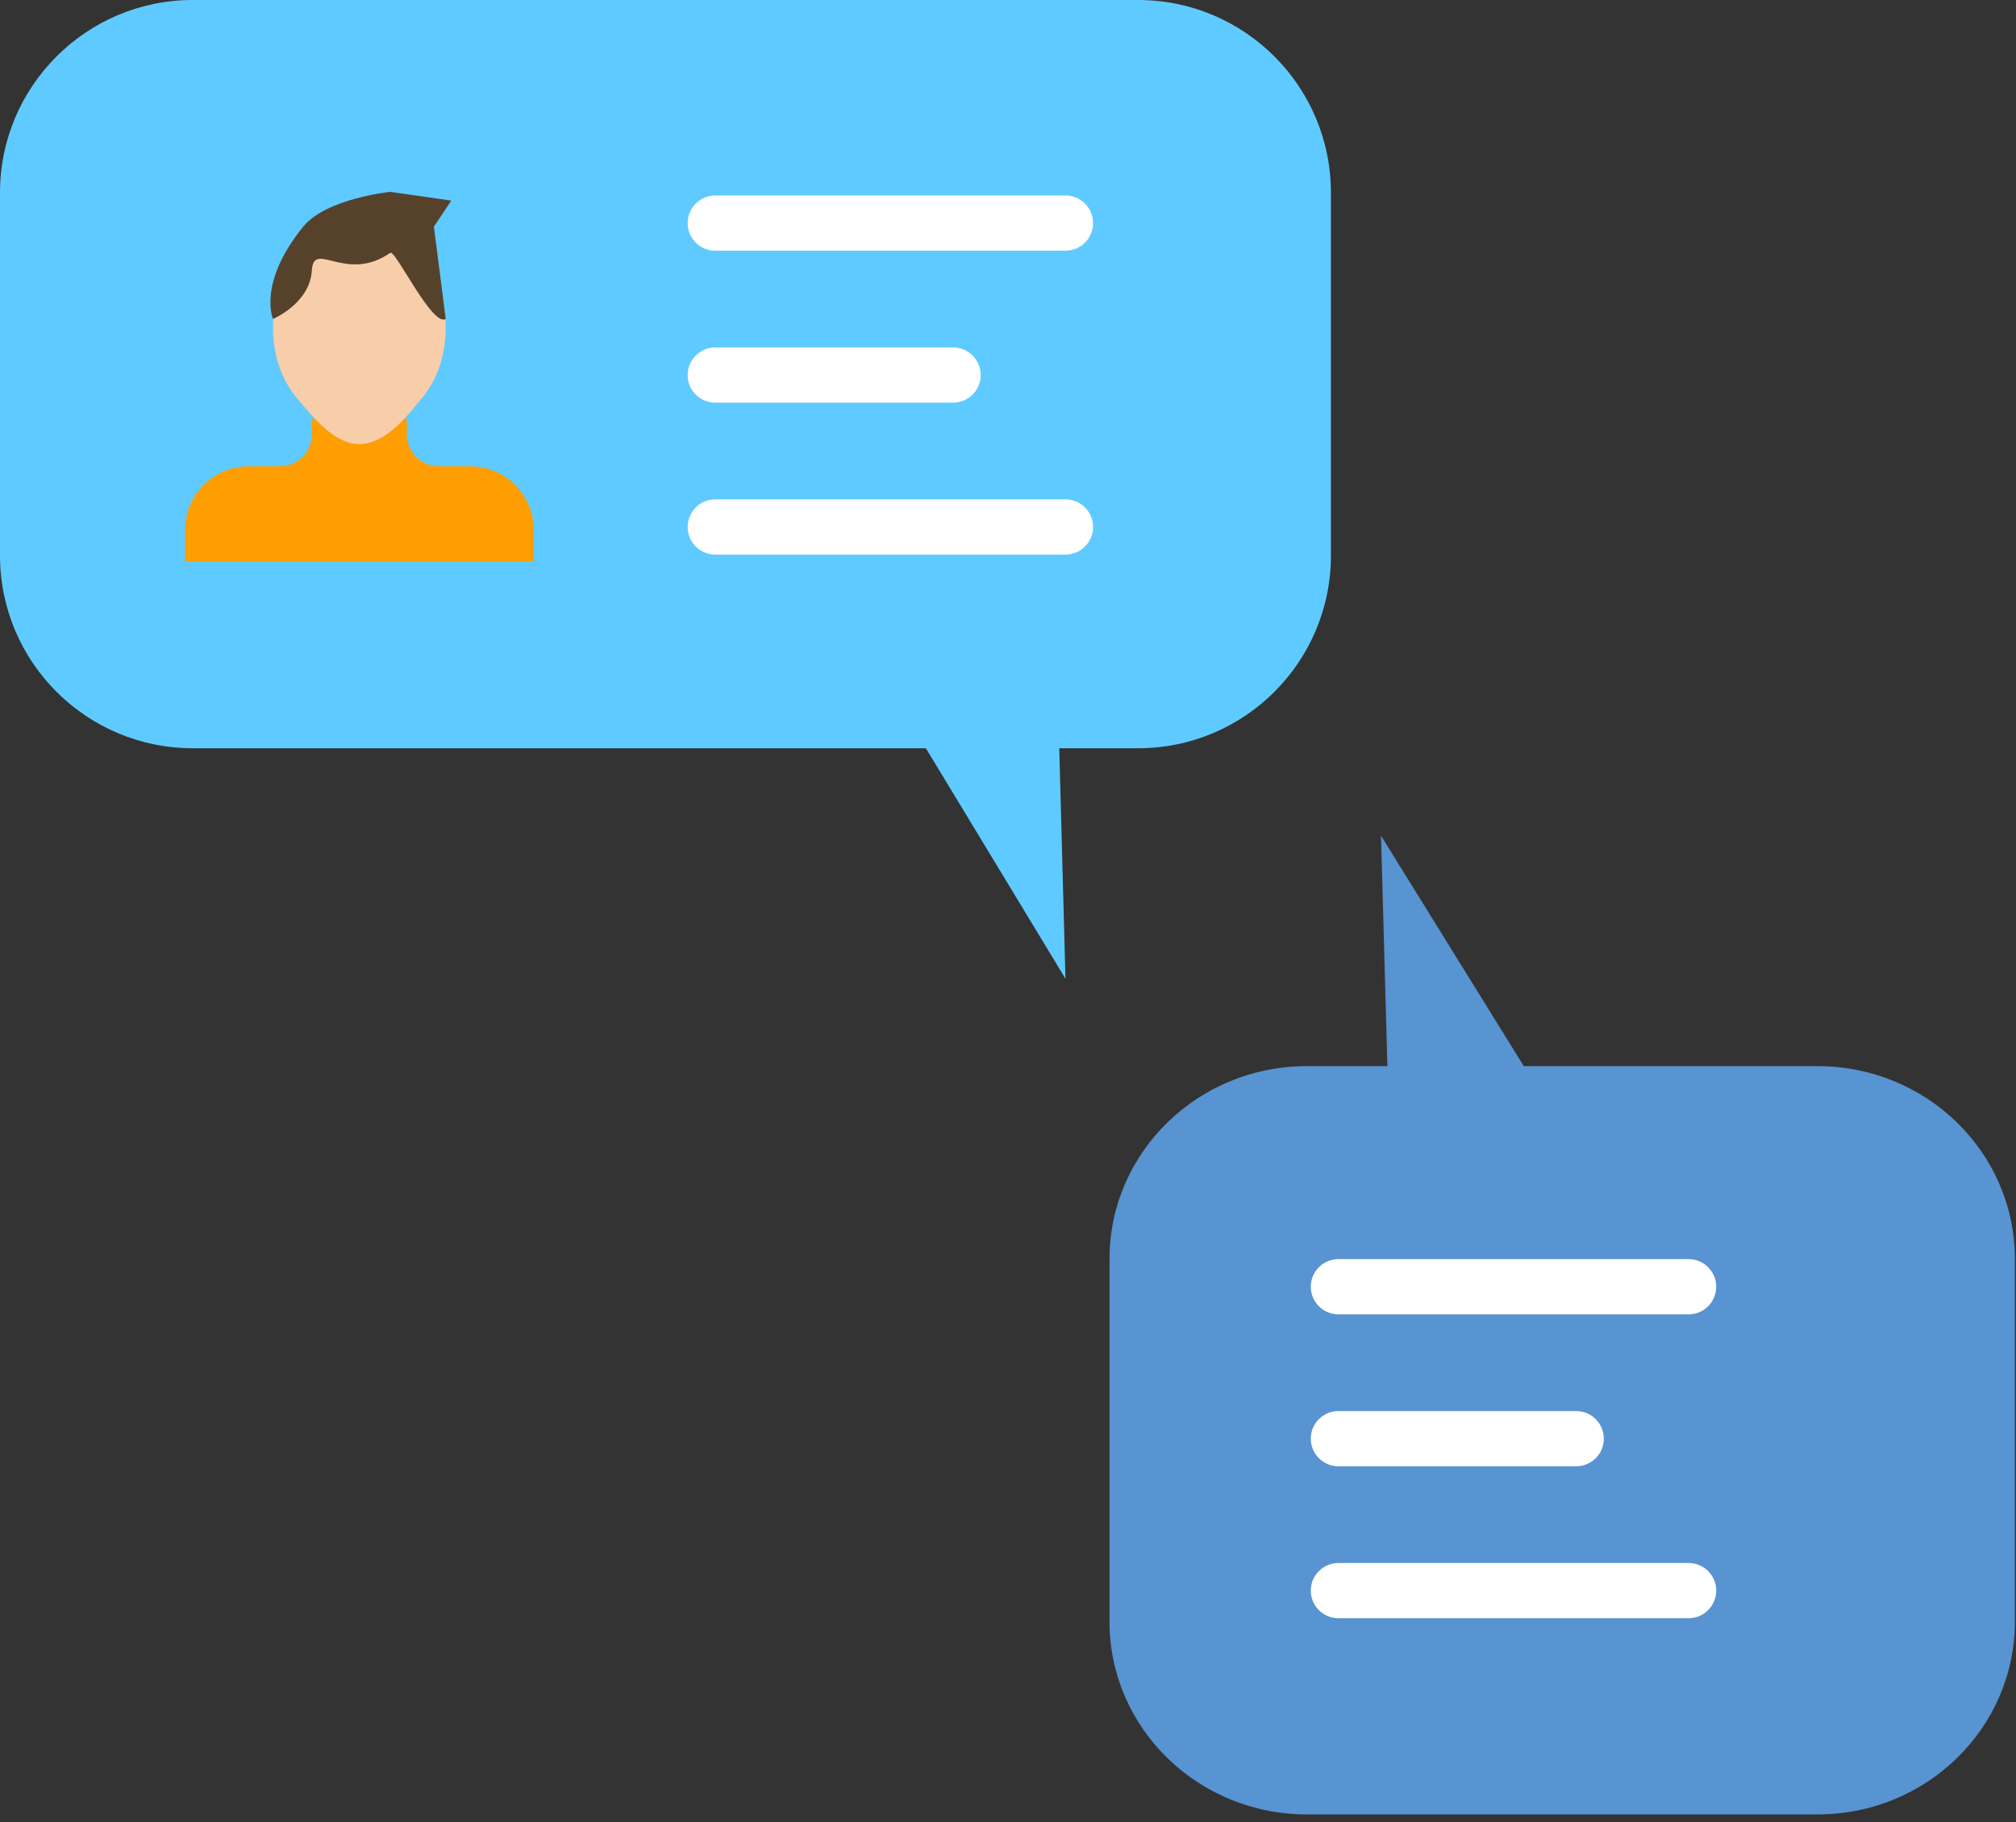 <?xml version="1.0" encoding="UTF-8" standalone="no"?><!DOCTYPE svg PUBLIC "-//W3C//DTD SVG 1.1//EN" "http://www.w3.org/Graphics/SVG/1.1/DTD/svg11.dtd"><svg width="100%" height="100%" viewBox="0 0 73 66" version="1.1" xmlns="http://www.w3.org/2000/svg" xmlns:xlink="http://www.w3.org/1999/xlink" xml:space="preserve" xmlns:serif="http://www.serif.com/" style="fill-rule:evenodd;clip-rule:evenodd;stroke-linecap:round;stroke-linejoin:round;stroke-miterlimit:1.5;"><rect x="0" y="0" width="73" height="66" fill="#333333" stroke="none"/><g><path d="M72.959,58.737c-0,3.852 -3.199,6.98 -7.139,6.98l-18.506,-0c-3.94,-0 -7.139,-3.128 -7.139,-6.98l0,-13.142c0,-3.852 3.199,-6.98 7.139,-6.98l2.923,0l-0.23,-8.346l5.17,8.346l10.643,0c3.94,0 7.139,3.128 7.139,6.98l-0,13.142Z" style="fill:#5893d2;"/><path d="M48.464,46.605l12.681,-0" style="fill:none;stroke:#fff;stroke-width:2px;"/><path d="M48.464,52.108l8.611,-0" style="fill:none;stroke:#fff;stroke-width:2px;"/><path d="M48.464,57.611l12.681,0" style="fill:none;stroke:#fff;stroke-width:2px;"/><path d="M0,6.98c0,-3.852 3.128,-6.98 6.98,-6.98l34.233,0c3.853,0 6.98,3.128 6.98,6.98l0,13.142c0,3.852 -3.127,6.979 -6.98,6.979l-2.857,0l0.225,8.347l-5.055,-8.347l-26.546,0c-3.852,0 -6.98,-3.127 -6.98,-6.979l-0,-13.142Z" style="fill:#5fcaff;"/><path d="M25.9,8.08l12.681,0" style="fill:none;stroke:#fff;stroke-width:2px;"/><path d="M25.9,13.584l8.611,-0" style="fill:none;stroke:#fff;stroke-width:2px;"/><path d="M25.9,19.087l12.681,0" style="fill:none;stroke:#fff;stroke-width:2px;"/><path id="XMLID_12450_" d="M14.735,15.167l-0,0.573c-0,0.632 0.516,1.148 1.147,1.148l1.148,-0c1.262,-0 2.295,1.033 2.295,2.295l-0,1.147l-12.623,0l0,-1.147c0,-1.262 1.033,-2.295 2.295,-2.295l1.148,-0c0.631,-0 1.147,-0.516 1.147,-1.148l0,-0.573" style="fill:#ff9e00;fill-rule:nonzero;"/><path id="XMLID_12451_" d="M13.013,8.282c1.9,-0 3.127,1.606 3.127,3.586c0,0.976 -0.298,1.861 -0.828,2.508c-0.546,0.665 -1.336,1.709 -2.299,1.709c-0.935,-0 -1.707,-1.021 -2.25,-1.652c-0.56,-0.651 -0.877,-1.56 -0.877,-2.565c0,-1.98 1.227,-3.586 3.127,-3.586Z" style="fill:#f7cdaa;"/><path d="M9.886,11.552c0,-0 -0.568,-1.299 1.092,-3.341c0.835,-1.027 3.155,-1.262 3.155,-1.262l2.209,0.316l-0.631,0.946l0.429,3.341c-0.484,0.308 -1.824,-2.52 -2.007,-2.394c-1.613,1.113 -2.777,-0.478 -2.84,0.631c-0.068,1.202 -1.407,1.763 -1.407,1.763Z" style="fill:#56422a;"/></g></svg>